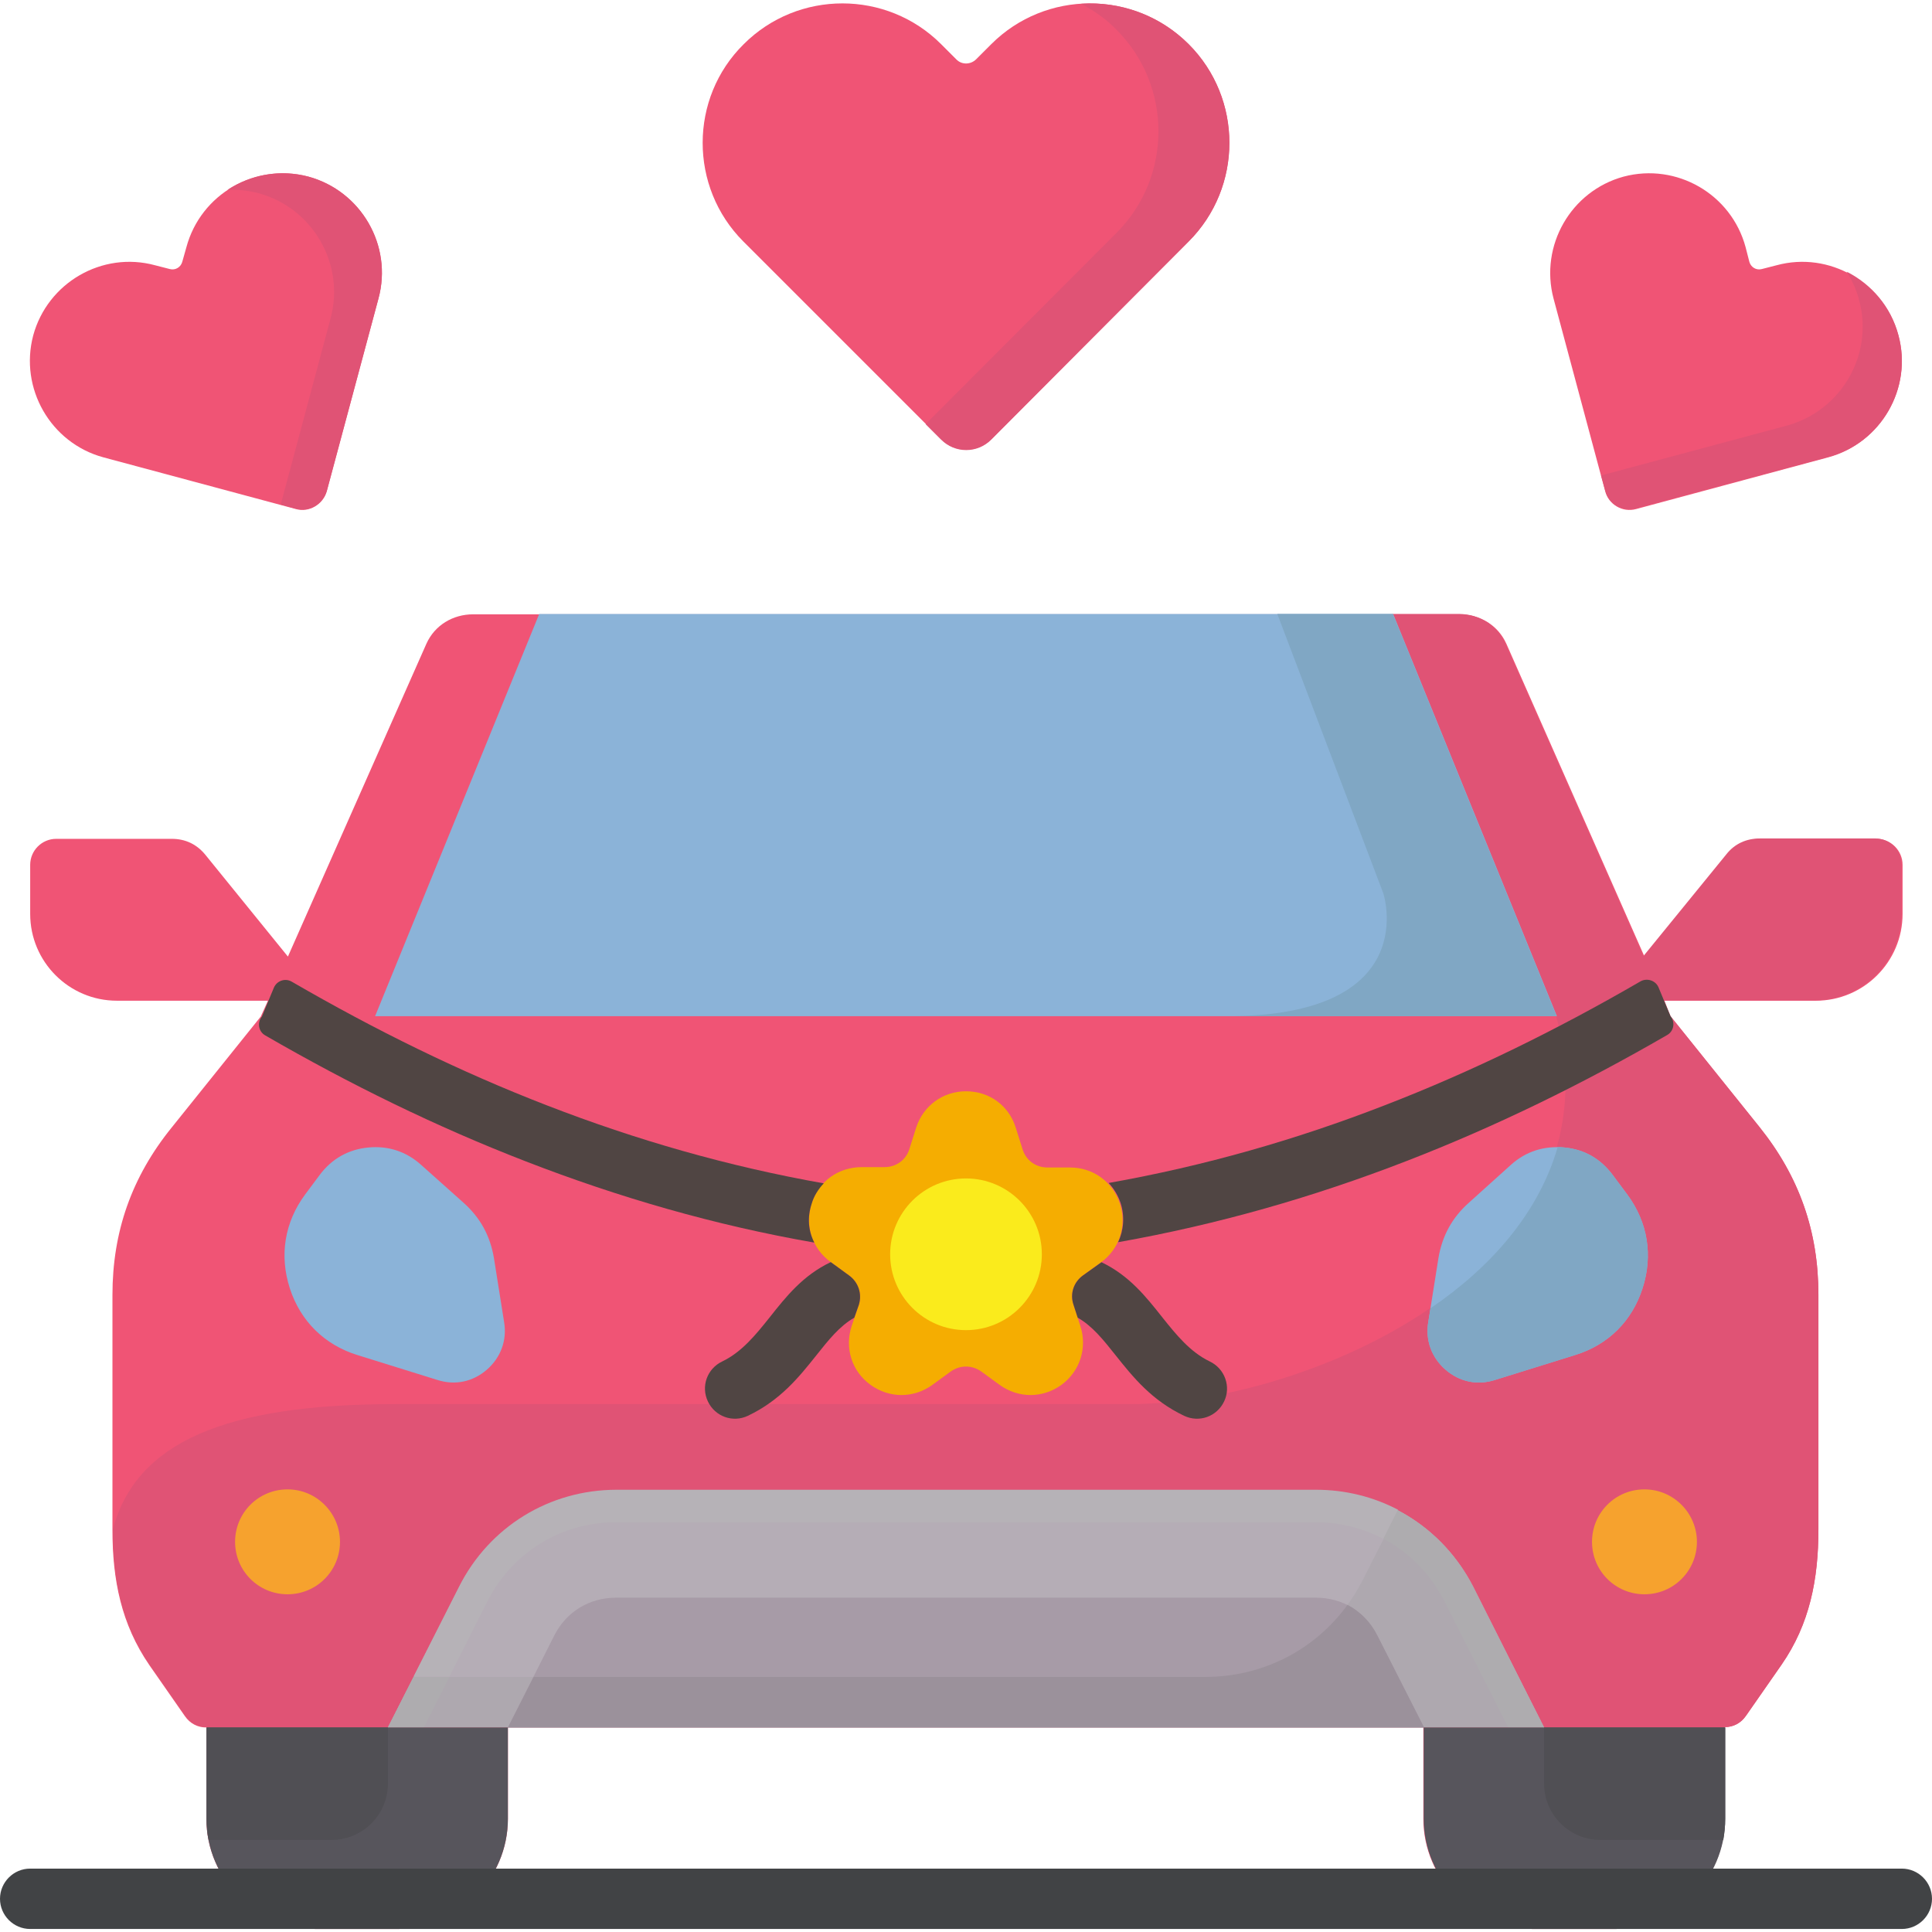 <svg id="Layer_1" enable-background="new 0 0 512 512" height="512" viewBox="0 0 512 512" width="512" xmlns="http://www.w3.org/2000/svg"><g><g clip-rule="evenodd" fill-rule="evenodd"><path d="m442.7 269.3 23.6 29.4c10.5 13.1 15.6 27.6 15.6 44.4v62.2c0 13.2-2.3 25.1-9.8 35.9l-9.4 13.5c-1.3 1.9-3.3 3-5.6 3v24.3c0 16-13.2 29.2-29.2 29.2h-21.5c-16 0-29.2-13.2-29.2-29.2v-24.2h-242.6v24.2c0 16-13.2 29.2-29.2 29.2h-21.5c-16 0-29.2-13.2-29.2-29.2v-24.2c-2.3 0-4.3-1-5.7-3l-9.4-13.5c-7.5-10.9-9.8-22.7-9.8-35.9v-62.2c0-16.8 5.1-31.3 15.7-44.4l23.6-29.4 1.9-4.2h-40c-12.7 0-23-10.3-23-23v-13c0-3.8 3.1-6.9 6.9-6.9h30.6c3.6 0 6.6 1.4 8.9 4.2l21.9 27 36.7-82.9c2.2-4.9 7-7.8 12.4-7.8h261.4c5.4 0 10.2 2.9 12.4 7.8l36.6 82.9 22-27c2.2-2.8 5.3-4.2 8.9-4.2h30.6c3.8 0 6.9 3.1 6.9 6.9v13c0 12.7-10.3 23-23 23h-40.1z" fill="#f05475"/><path d="m442.7 269.3 23.6 29.4c10.5 13.1 15.6 27.6 15.6 44.4v62.2c0 13.2-2.3 25.1-9.8 35.9l-9.4 13.5c-1.3 1.9-3.3 3-5.6 3h-402.3c-2.3 0-4.3-1-5.7-3l-9.4-13.5c-7.5-10.9-9.8-22.7-9.8-35.9 6.2-23.1 29.7-33.2 75-33.2h194.9c45.9 0 130.6-35.5 112.6-102.8l-43.4-106.6h17.5c5.4 0 10.2 2.9 12.4 7.8l36.6 82.9 22-27c2.2-2.8 5.3-4.2 8.9-4.2h30.6c3.8 0 6.9 3.1 6.9 6.9v13c0 12.7-10.3 23-23 23h-40.1z" fill="#e05375"/><path d="m409.2 457.8h-306.4l18.9-37.2c8-15.8 23.9-25.6 41.7-25.6h185.4c17.8 0 33.6 9.8 41.7 25.6z" fill="#b5adb6"/><g fill="#aea8af"><path d="m109.6 444.4-6.8 13.4h31.8l6.8-13.4z"/><path d="m390.4 420.6c-4.5-8.9-11.5-15.9-19.9-20.3l-9.4 18.5c-1.2 2.3-2.5 4.5-4 6.5 3.4 1.7 6.1 4.5 7.9 8.1l12.4 24.4h31.8z"/></g><path d="m315 64c14.4-14.4 14.4-37.9 0-52.3s-37.9-14.4-52.3 0l-4 4c-1.5 1.5-3.9 1.5-5.3 0l-4-4c-14.4-14.4-37.9-14.4-52.3 0-14.5 14.3-14.5 37.9-.1 52.3l52.4 52.4c3.7 3.7 9.6 3.7 13.3 0z" fill="#f05475"/><path d="m315 64c14.4-14.4 14.4-37.9 0-52.3-7.8-7.8-18.3-11.4-28.5-10.7 3.4 1.8 6.6 4 9.4 6.9 14.8 14.8 14.8 39 0 53.8l-50.6 50.7 4.1 4.1c3.7 3.7 9.6 3.7 13.3 0z" fill="#e05375"/><path d="m411.7 79.1c-3.7-14 4.6-28.5 18.6-32.3 14-3.7 28.5 4.6 32.3 18.7l1 3.9c.4 1.4 1.8 2.3 3.3 1.9l3.9-1c14-3.8 28.5 4.6 32.3 18.6s-4.6 28.5-18.6 32.3l-50.9 13.7c-3.6 1-7.3-1.2-8.2-4.7z" fill="#f05475"/><path d="m100.3 79.1c3.8-14-4.6-28.5-18.6-32.3-14-3.7-28.5 4.6-32.3 18.7l-1.1 3.9c-.4 1.4-1.8 2.3-3.3 1.9l-3.9-1c-14-3.8-28.5 4.6-32.3 18.6-3.7 14 4.6 28.5 18.6 32.3l51 13.7c3.5 1 7.2-1.2 8.2-4.7z" fill="#f05475"/><path d="m366.6 407.8c-5.4-2.8-11.5-4.4-17.9-4.4h-185.4c-14.6 0-27.5 8-34.1 20.9l-10.1 20h-9.5l12.1-23.9c8-15.8 23.9-25.6 41.7-25.6h185.4c7.8 0 15.2 1.9 21.7 5.3z" fill="#b6b2b7"/><path d="m409.2 457.8h-9.5l-16.9-33.4c-3.7-7.3-9.3-13-16.2-16.6l3.8-7.6c8.4 4.4 15.4 11.4 19.9 20.3zm-290.1-13.4-6.8 13.4h-9.5l6.8-13.4z" fill="#aeacaf"/><path d="m134.6 457.8h242.8l-12.4-24.4c-3.2-6.3-9.2-10-16.3-10h-185.4c-7.1 0-13.2 3.7-16.4 10z" fill="#a79ba7"/><path d="m134.6 457.8h242.8l-12.4-24.4c-1.8-3.6-4.6-6.4-7.9-8.1-8.7 12-22.5 19.1-37.7 19.1h-178z" fill="#9b919b"/><path d="m111.6 308.7 11.2 10c4.5 4 7.1 8.8 8.1 14.7l2.7 17c.8 4.8-.9 9.4-4.6 12.6s-8.4 4.2-13.1 2.7l-21.2-6.6c-8.7-2.7-15.1-9-17.9-17.7s-1.4-17.5 4.1-24.9l3.8-5.1c3.2-4.3 7.6-6.8 12.9-7.3 5.2-.5 10 1 14 4.6z" fill="#8bb3d8"/><path d="m400.4 308.7-11.1 10c-4.5 4-7.1 8.8-8.1 14.7l-2.7 17c-.8 4.8.9 9.4 4.6 12.6s8.4 4.2 13.1 2.7l21.2-6.6c8.8-2.7 15.1-9 17.9-17.7s1.4-17.5-4.1-24.9l-3.8-5.1c-3.2-4.3-7.5-6.8-12.8-7.3-5.4-.5-10.2 1-14.2 4.6z" fill="#8bb3d8"/><path d="m379.1 346.7-.6 3.7c-.8 4.8.9 9.4 4.6 12.6s8.4 4.2 13.1 2.7l21.2-6.6c8.8-2.7 15.1-9 17.9-17.7s1.4-17.5-4.1-24.9l-3.8-5.1c-3.2-4.3-7.5-6.8-12.8-7.3-.6-.1-1.2-.1-1.8-.1-5.1 17.6-17.8 31.9-33.7 42.7z" fill="#80a7c4"/><path d="m435.8 394.7c-7.7 0-13.9 6.2-13.9 13.9s6.2 13.9 13.9 13.9 13.9-6.2 13.9-13.9c0-7.6-6.2-13.9-13.9-13.9zm-359.6 0c-7.7 0-13.9 6.2-13.9 13.9s6.2 13.9 13.9 13.9 13.9-6.2 13.9-13.9c0-7.6-6.2-13.9-13.9-13.9z" fill="#f6a22e"/><path d="m142.9 162.7h226.3l43.4 106.6h-313.2z" fill="#8bb3d8"/><path d="m269.2 298.9 1.8 5.7c.9 2.9 3.5 4.8 6.6 4.8h6c6.1 0 11.3 3.8 13.2 9.6s-.1 12-5.1 15.6l-4.7 3.4c-2.5 1.8-3.5 4.9-2.5 7.8l1.8 5.6c1.9 5.8-.1 12-5 15.6-5 3.6-11.4 3.6-16.4 0l-4.8-3.5c-2.5-1.8-5.7-1.8-8.2 0l-4.8 3.5c-5 3.6-11.4 3.6-16.4 0s-6.9-9.8-5-15.6l1.9-5.6c.9-2.9-.1-6-2.6-7.8l-4.8-3.5c-5-3.6-7-9.7-5.1-15.6s7.1-9.6 13.3-9.6h6c3.1 0 5.7-1.9 6.6-4.8l1.8-5.7c1.9-5.8 7.1-9.6 13.2-9.6 6.2 0 11.4 3.8 13.2 9.7z" fill="#f5ad01"/><path d="m256 352.5c11.1 0 20.1-9 20.1-20.1s-9-20.1-20.1-20.1-20.1 9-20.1 20.1 9 20.1 20.1 20.1z" fill="#faeb1c"/></g><path d="m442.7 269.3c1.3 1.6.9 4-.9 5-22.3 12.9-45.3 24.2-69.1 33.4-24.5 9.5-49.9 16.8-76.4 21.5 1.5-3.1 1.8-6.8.7-10.3-.7-2.1-1.8-3.9-3.2-5.4 25.4-4.5 49.8-11.5 73.2-20.6 23.3-9 45.8-20.1 67.7-32.8 1.7-1 4-.3 4.8 1.5z" fill="#504543"/><path d="m226.4 349.2c-3.9 2.2-6.9 6-10 9.9-4.7 5.9-9.6 12-18.2 16.1-4 1.9-8.7.2-10.6-3.8s-.2-8.7 3.8-10.6c5.2-2.5 8.9-7.1 12.5-11.6 4.5-5.7 8.9-11.2 16.2-14.7h.1l4.8 3.5c2.5 1.8 3.5 4.9 2.6 7.8z" fill="#504543"/><path d="m291.9 334.5c7.3 3.5 11.7 9 16.2 14.7 3.6 4.5 7.3 9.1 12.5 11.6 4 1.9 5.7 6.7 3.8 10.6-1.9 4-6.6 5.7-10.6 3.8-8.6-4.1-13.5-10.2-18.2-16.1-3.1-3.9-6.1-7.7-10-9.9l-1.1-3.4c-1-2.9 0-6 2.5-7.8z" fill="#504543"/><path clip-rule="evenodd" d="m100.3 79.1c3.8-14-4.6-28.5-18.6-32.3-7.6-2-15.3-.5-21.4 3.5 2.7-.1 5.5.2 8.2.9 14.4 3.9 23 18.8 19.1 33.2l-13.2 49.3 4 1.1c3.5 1 7.2-1.2 8.2-4.7z" fill="#e05375" fill-rule="evenodd"/><path clip-rule="evenodd" d="m484.5 121.1c14-3.7 22.4-18.3 18.6-32.3-2-7.6-7.2-13.5-13.7-16.8 1.4 2.3 2.6 4.8 3.3 7.6 3.9 14.4-4.8 29.3-19.2 33.2l-49.2 13.2 1.1 4c.9 3.6 4.6 5.7 8.2 4.7z" fill="#e05375" fill-rule="evenodd"/><path clip-rule="evenodd" d="m377.4 457.8h79.8v24.2c0 16-13.2 29.2-29.2 29.2h-21.5c-16 0-29.2-13.2-29.2-29.2v-24.2z" fill="#57555c" fill-rule="evenodd"/><path clip-rule="evenodd" d="m54.8 457.8h79.8v24.2c0 16-13.2 29.2-29.2 29.2h-21.5c-16 0-29.2-13.2-29.2-29.2v-24.2z" fill="#57555c" fill-rule="evenodd"/><path clip-rule="evenodd" d="m54.8 457.8h48v14.9c0 8.2-6.7 14.9-14.9 14.9h-32.6c-.4-1.8-.5-3.7-.5-5.6z" fill="#504f54" fill-rule="evenodd"/><path clip-rule="evenodd" d="m409.2 457.8h48v24.2c0 1.9-.2 3.7-.5 5.6h-32.6c-8.2 0-14.9-6.7-14.9-14.9z" fill="#504f54" fill-rule="evenodd"/><path d="m8 511.2c-4.4 0-8-3.6-8-8s3.6-8 8-8h496c4.4 0 8 3.6 8 8s-3.6 8-8 8z" fill="#414345"/><path d="m72.6 261.7c.8-1.8 3-2.6 4.8-1.5 21.9 12.7 44.4 23.8 67.7 32.8 23.5 9.1 47.8 16.1 73.2 20.6-1.4 1.5-2.6 3.3-3.2 5.4-1.2 3.6-.9 7.2.7 10.3-26.4-4.6-51.9-12-76.4-21.5-23.8-9.2-46.8-20.5-69.1-33.4-1.8-1-2.2-3.4-.9-5z" fill="#504543"/><path clip-rule="evenodd" d="m325.2 269.3h87.3l-43.4-106.6h-30.6l28 73.8c.1 0 11 32.8-41.3 32.8z" fill="#80a7c4" fill-rule="evenodd"/></g></svg>